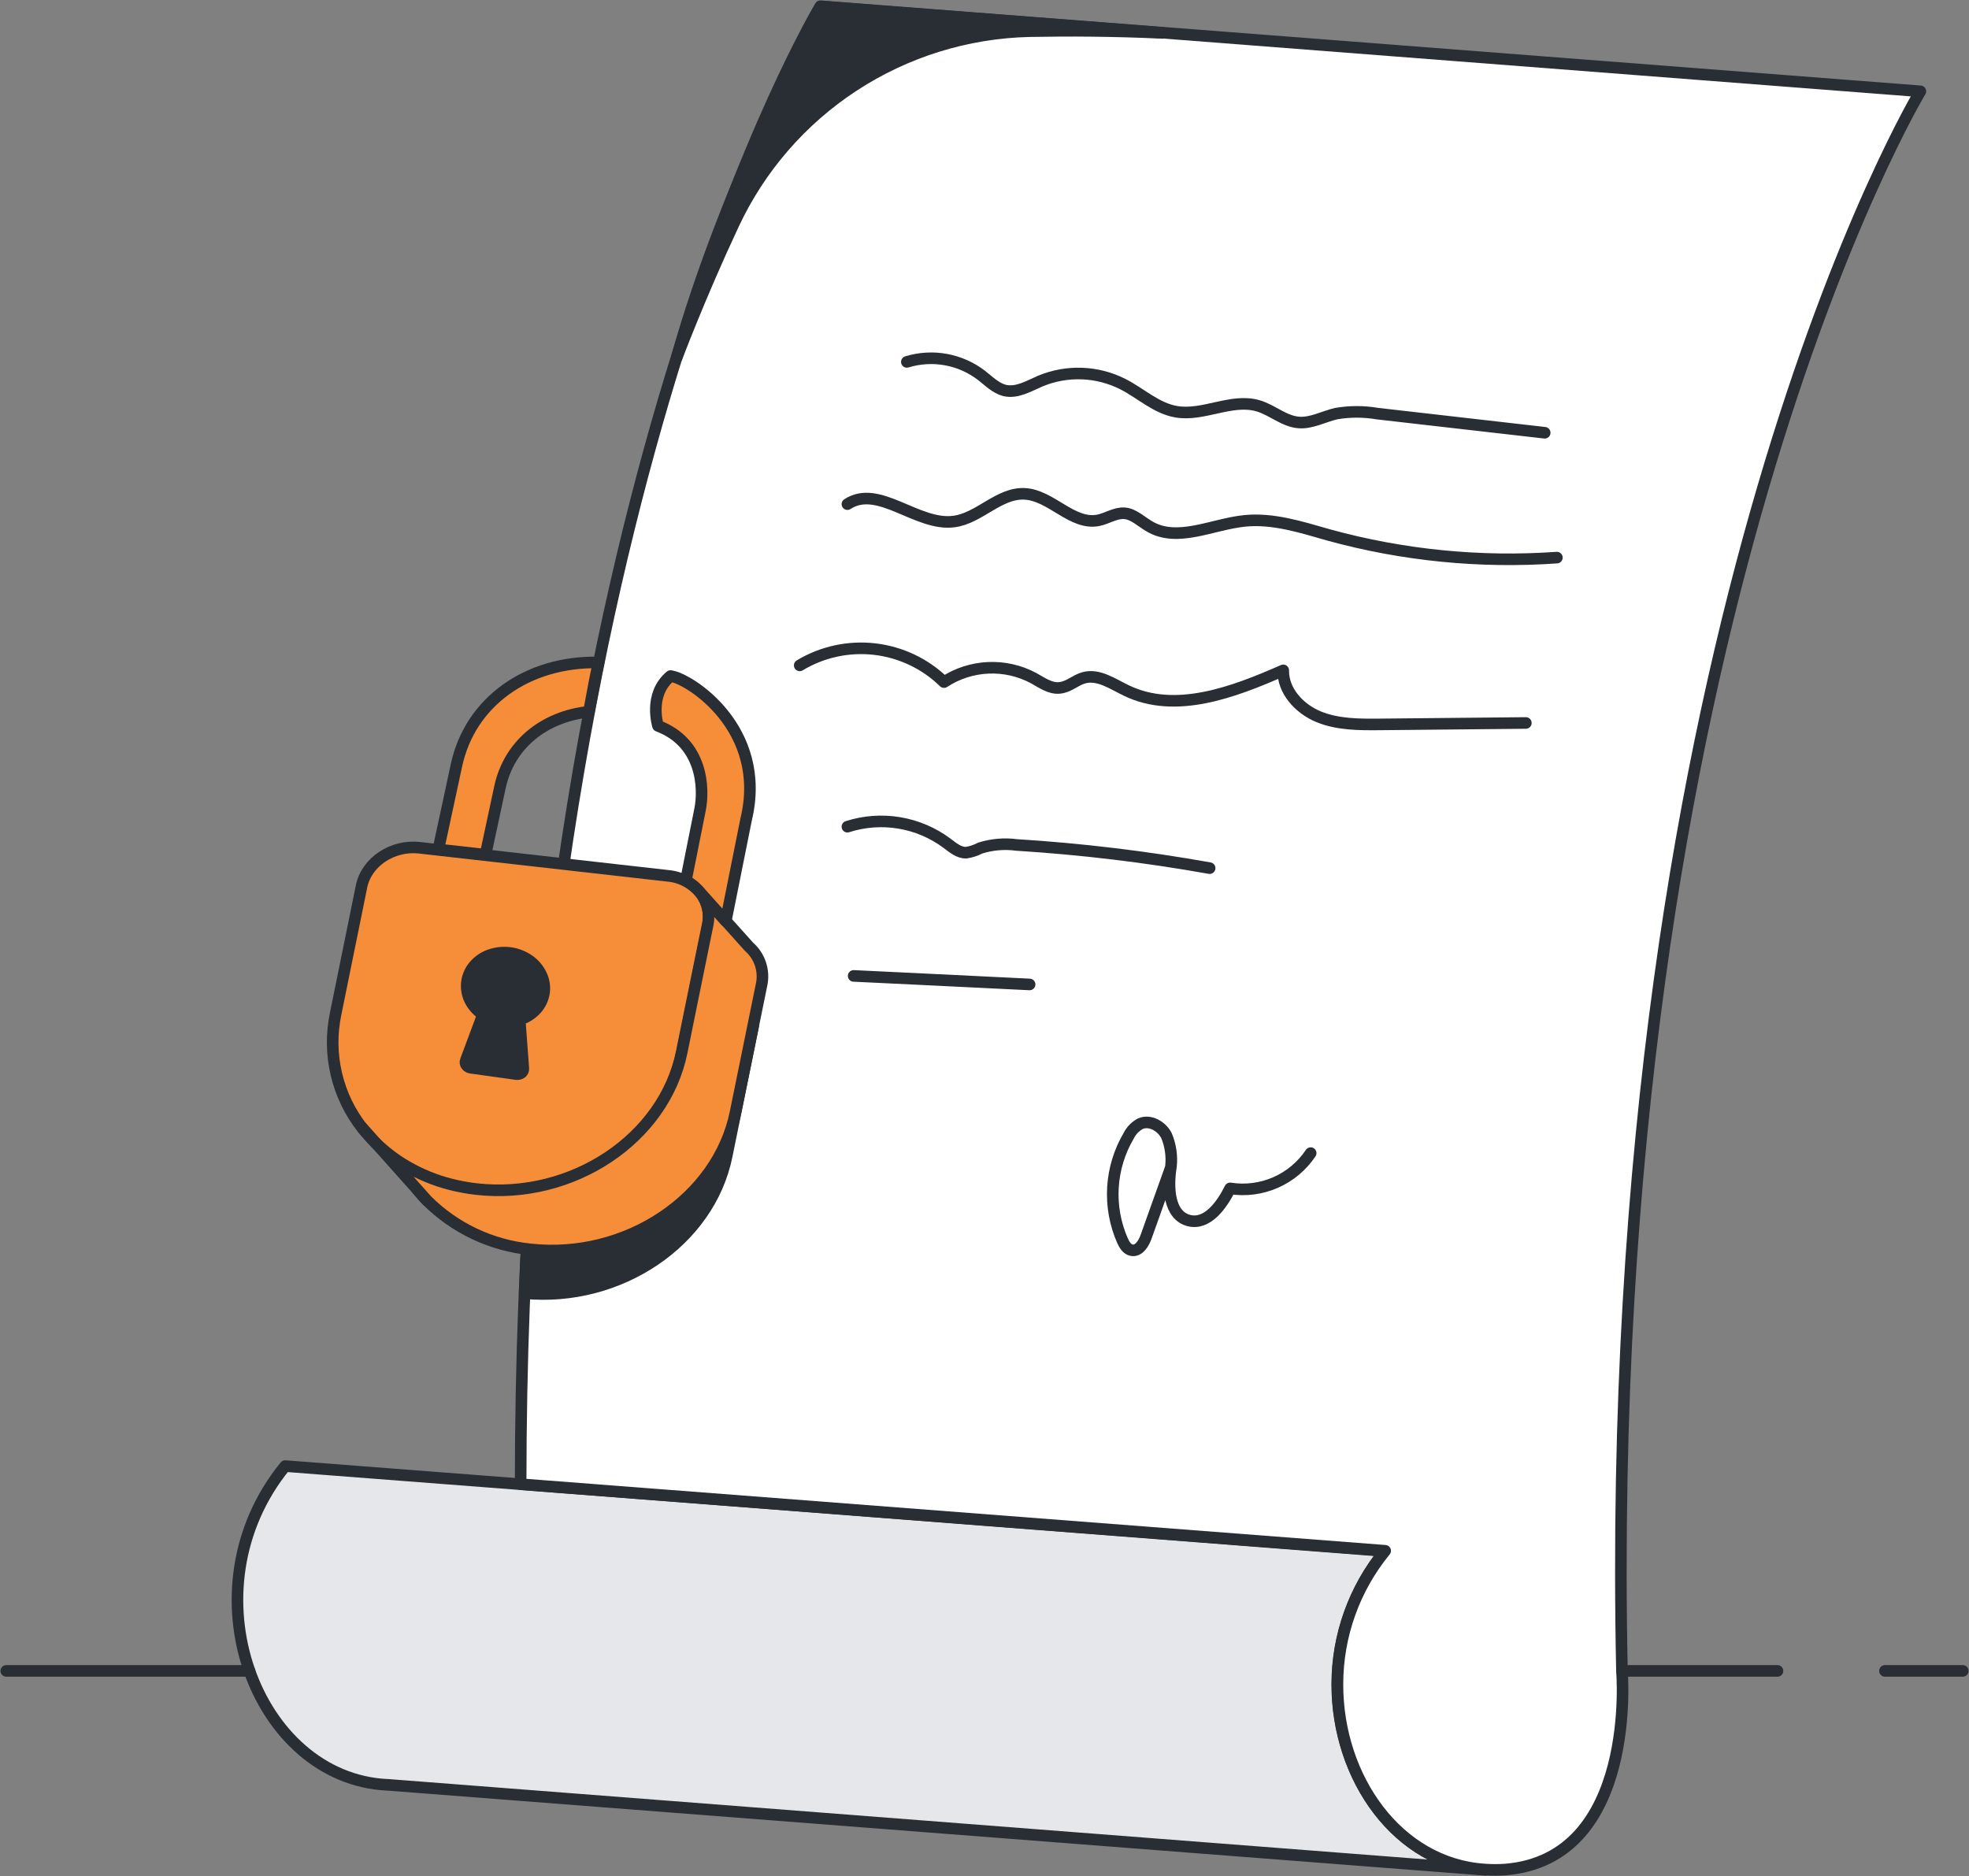 <svg xmlns="http://www.w3.org/2000/svg" width="340" height="324" viewBox="0 0 340 324" fill="none"><rect x="0" y="0" width="340" height="324" fill="#808080" stroke="none"/><path d="M256.458 322.881L67.001 308.21H66.872C44.283 307.134 31.722 274.65 49.243 253.166L89.903 256.298L239.142 267.837C233.815 274.335 230.905 282.473 230.904 290.87C230.904 307.058 241.417 321.955 256.458 322.881Z" fill="#E5E7EA" stroke="#292D34" stroke-width="2" stroke-linecap="round" stroke-linejoin="round"></path><path d="M280.072 288.534C280.072 288.534 282.875 320.986 259.93 322.837C258.774 322.918 257.614 322.918 256.458 322.837C241.363 321.912 230.904 306.994 230.947 290.827C230.948 282.43 233.859 274.292 239.185 267.793L89.903 256.298C89.903 86.828 141.659 1.076 141.659 1.076L331.601 15.768C331.601 15.768 276.298 107.44 280.072 288.534Z" fill="white" stroke="#292D34" stroke-width="2" stroke-linecap="round" stroke-linejoin="round"></path><path d="M125.485 199.607L129.97 177.607C130.209 176.436 130.135 175.224 129.757 174.09C129.378 172.957 128.708 171.943 127.814 171.149L119.544 161.936C120.099 162.704 120.487 163.579 120.684 164.506C120.88 165.433 120.882 166.39 120.687 167.317L120.04 170.46L117.528 182.784L116.201 189.318C113.808 201.071 103.467 210.123 91.1 212.534C90.906 216.122 90.737 219.71 90.593 223.298C106.95 224.869 122.498 214.364 125.485 199.607Z" fill="#292D34" stroke="#292D34" stroke-width="2" stroke-linecap="round" stroke-linejoin="round"></path><path d="M200.789 5.683L141.745 1.12C141.745 1.12 125.324 31.343 116.859 61.739C116.859 61.739 120.903 50.976 126.639 38.748C131.193 28.991 138.387 20.697 147.409 14.802C156.431 8.907 166.924 5.644 177.704 5.382C184.529 5.253 192.26 5.285 200.789 5.683Z" fill="#292D34" stroke="#292D34" stroke-width="2" stroke-linecap="round" stroke-linejoin="round"></path><path d="M156.592 62.492C158.781 61.822 161.099 61.687 163.351 62.099C165.604 62.511 167.723 63.458 169.531 64.86C170.771 65.829 171.914 67.013 173.456 67.422C175.612 67.928 177.639 66.658 179.634 65.808C181.916 64.856 184.378 64.413 186.849 64.507C189.32 64.602 191.74 65.233 193.942 66.356C197.015 67.939 199.679 70.5 203.075 71.092C207.787 71.921 212.671 68.724 217.254 70.081C219.691 70.802 221.718 72.75 224.252 72.954C226.408 73.137 228.565 71.932 230.721 71.426C233.079 71.022 235.49 71.022 237.848 71.426L266.734 74.73" stroke="#292D34" stroke-width="2" stroke-linecap="round" stroke-linejoin="round"></path><path d="M146.327 87.055C151.718 83.524 158.349 90.908 164.733 90.058C169.11 89.487 172.496 85.063 176.917 85.279C181.51 85.494 185.122 90.736 189.64 89.853C191.193 89.541 192.627 88.508 194.201 88.637C195.775 88.766 197.08 90.101 198.514 90.919C203.344 93.739 209.296 90.531 214.881 89.95C219.82 89.444 224.693 91.026 229.481 92.393C242.284 95.906 255.591 97.223 268.836 96.29" stroke="#292D34" stroke-width="2" stroke-linecap="round" stroke-linejoin="round"></path><path d="M138.09 114.899C141.976 112.556 146.533 111.567 151.043 112.089C155.553 112.611 159.762 114.614 163.008 117.784C165.285 116.292 167.923 115.441 170.644 115.32C173.365 115.198 176.069 115.812 178.47 117.095C179.904 117.891 181.37 118.968 182.998 118.785C184.627 118.602 185.694 117.439 187.16 117.041C189.683 116.342 192.142 118.118 194.514 119.248C202.978 123.338 212.973 119.549 221.588 115.76C221.524 119.334 224.392 122.423 227.713 123.779C231.034 125.135 234.711 125.124 238.29 125.092L263.478 124.845" stroke="#292D34" stroke-width="2" stroke-linecap="round" stroke-linejoin="round"></path><path d="M146.327 142.755C149.212 141.828 152.278 141.602 155.268 142.099C158.257 142.595 161.085 143.798 163.514 145.607C164.517 146.361 165.563 147.265 166.814 147.243C167.666 147.121 168.49 146.851 169.25 146.447C171.281 145.81 173.427 145.626 175.537 145.909C186.717 146.607 197.848 147.944 208.876 149.913" stroke="#292D34" stroke-width="2" stroke-linecap="round" stroke-linejoin="round"></path><path d="M147.406 168.522L158.846 169.071L177.79 169.997" stroke="#292D34" stroke-width="2" stroke-linecap="round" stroke-linejoin="round"></path><path d="M202.202 201.394C202.391 199.584 202.12 197.755 201.415 196.077C200.574 194.473 198.579 193.321 196.918 194.042C196.047 194.509 195.342 195.235 194.902 196.12C193.3 198.837 192.367 201.895 192.18 205.042C191.992 208.19 192.556 211.336 193.824 214.224C194.147 214.945 194.6 215.72 195.377 215.881C196.638 216.161 197.533 214.676 197.943 213.46L202.169 201.62C201.63 205.129 201.846 209.897 205.307 210.769C208.477 211.565 210.957 208.132 212.413 205.215C215.072 205.631 217.795 205.279 220.26 204.2C222.725 203.12 224.828 201.358 226.322 199.123" stroke="#292D34" stroke-width="2" stroke-linecap="round" stroke-linejoin="round"></path><path d="M122.25 159.729L121.603 162.882L119.091 175.207L117.765 181.74C114.735 196.658 98.863 207.238 82.323 205.419C80.789 205.248 79.268 204.967 77.773 204.58C75.126 203.899 72.586 202.856 70.225 201.48C68.259 200.342 66.447 198.956 64.834 197.358L62.592 194.839C60.419 192.081 58.879 188.882 58.078 185.466C57.277 182.05 57.235 178.5 57.955 175.067L62.43 153.056C63.292 148.847 67.767 145.866 72.436 146.393L115.414 151.247C116.545 151.356 117.64 151.699 118.63 152.255C119.62 152.811 120.482 153.568 121.161 154.476C121.691 155.232 122.06 156.088 122.247 156.991C122.435 157.894 122.436 158.825 122.25 159.729Z" fill="#F58D39" stroke="#292D34" stroke-width="2" stroke-linecap="round" stroke-linejoin="round"></path><path d="M64.791 197.272C63.987 196.484 63.237 195.643 62.548 194.753L64.791 197.272Z" stroke="#292D34" stroke-width="2" stroke-linecap="round" stroke-linejoin="round"></path><path d="M73.73 207.293C73.163 206.724 72.631 206.124 72.134 205.495L73.73 207.293Z" stroke="#292D34" stroke-width="2" stroke-linecap="round" stroke-linejoin="round"></path><path d="M131.501 170.062L127.016 192.062C123.986 206.991 108.114 217.572 91.585 215.742C84.837 215.066 78.53 212.085 73.73 207.303L72.134 205.506L72.026 205.387L64.791 197.272C66.404 198.871 68.216 200.256 70.182 201.394C72.543 202.77 75.083 203.813 77.73 204.494C79.225 204.881 80.745 205.162 82.28 205.334C98.82 207.196 114.692 196.615 117.722 181.654L119.048 175.121L121.56 162.797L122.207 159.643C122.402 158.715 122.399 157.757 122.201 156.83C122.002 155.903 121.611 155.028 121.053 154.261L129.334 163.485C130.251 164.288 130.936 165.322 131.317 166.478C131.698 167.635 131.762 168.872 131.501 170.062Z" fill="#F58D39" stroke="#292D34" stroke-width="2" stroke-linecap="round" stroke-linejoin="round"></path><path d="M93.431 168.288C92.945 167.279 92.203 166.418 91.28 165.796C90.309 165.133 89.199 164.709 88.038 164.557C86.874 164.41 85.692 164.536 84.584 164.926C83.535 165.293 82.601 165.933 81.875 166.783C81.181 167.595 80.744 168.6 80.62 169.667C80.505 170.725 80.7 171.794 81.179 172.743C81.695 173.739 82.457 174.583 83.391 175.193L80.426 183.135C80.372 183.262 80.353 183.402 80.374 183.539C80.396 183.679 80.45 183.811 80.531 183.927C80.616 184.054 80.731 184.157 80.866 184.228C80.996 184.313 81.145 184.366 81.299 184.382L89.188 185.479C89.341 185.5 89.497 185.489 89.645 185.446C89.793 185.408 89.931 185.341 90.053 185.248C90.16 185.157 90.246 185.042 90.303 184.913C90.361 184.786 90.382 184.646 90.365 184.508L89.738 176.061C90.83 175.728 91.814 175.105 92.589 174.258C93.319 173.456 93.792 172.447 93.945 171.366C94.086 170.312 93.907 169.238 93.431 168.288Z" fill="#292D34" stroke="#292D34" stroke-width="2" stroke-linecap="round" stroke-linejoin="round"></path><path d="M115.781 116.74C111.91 119.969 113.624 125.35 113.624 125.35C121.355 128.278 121.614 136.178 120.881 139.806L118.433 152.065C119.461 152.633 120.363 153.402 121.086 154.326L125.323 159.051L128.838 141.506C132.612 125.867 119.102 117.16 115.781 116.74Z" fill="#F58D39" stroke="#292D34" stroke-width="2" stroke-linecap="round" stroke-linejoin="round"></path><path d="M103.36 114.394C91.079 114.157 81.191 121.153 78.819 132.153L75.692 146.684L83.833 147.599L86.335 135.92C87.909 128.634 93.882 123.736 101.699 122.907C102.314 119.528 102.842 116.708 103.36 114.394Z" fill="#F58D39" stroke="#292D34" stroke-width="2" stroke-linecap="round" stroke-linejoin="round"></path><path d="M280.072 288.535H306.931" stroke="#292D34" stroke-width="2" stroke-linecap="round" stroke-linejoin="round"></path><path d="M1.078 288.535H43.086" stroke="#292D34" stroke-width="2" stroke-linecap="round" stroke-linejoin="round"></path><path d="M325.487 288.535H338.922" stroke="#292D34" stroke-width="2" stroke-linecap="round" stroke-linejoin="round"></path></svg>